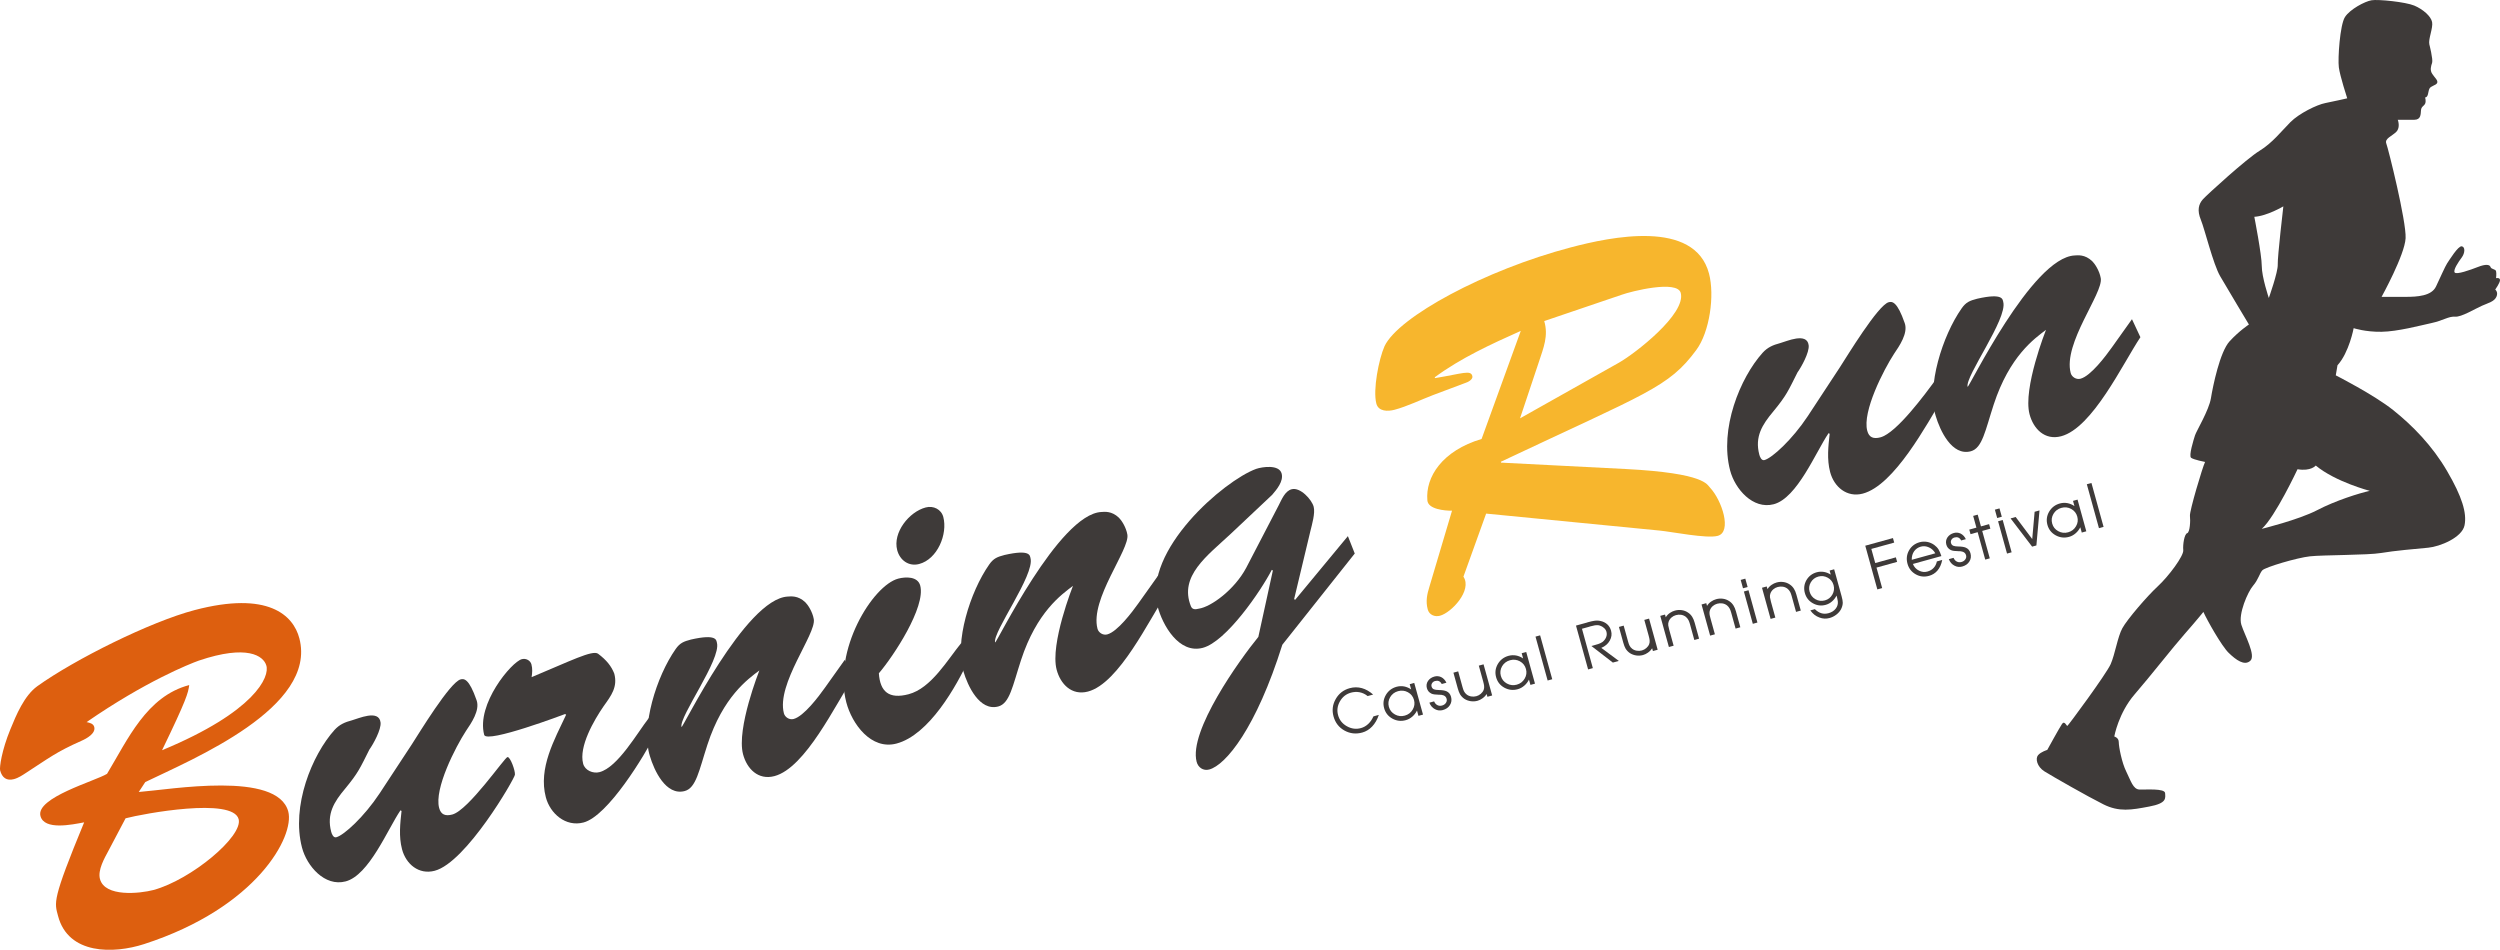 <?xml version="1.0" encoding="utf-8"?>
<!-- Generator: Adobe Illustrator 16.0.0, SVG Export Plug-In . SVG Version: 6.00 Build 0)  -->
<!DOCTYPE svg PUBLIC "-//W3C//DTD SVG 1.1//EN" "http://www.w3.org/Graphics/SVG/1.1/DTD/svg11.dtd">
<svg version="1.1" id="Layer_1" xmlns="http://www.w3.org/2000/svg" xmlns:xlink="http://www.w3.org/1999/xlink" x="0px" y="0px"
	 width="588.672px" height="223.655px" viewBox="0 0 588.672 223.655" enable-background="new 0 0 588.672 223.655"
	 xml:space="preserve">
<g>
	<g>
		<g>
			<path fill="#3E3A39" d="M587.55,68.185c0,0,1.122-1.572,1.122-2.231c0-0.657-0.93-0.451-0.93-0.451s0.144-1.124,0-1.648
				c-0.127-0.537-1.106-0.397-1.304-0.989c-0.196-0.585-1.116-0.729-2.972,0c-1.841,0.717-4.986,1.832-5.447,1.316
				c-0.467-0.524,0.851-2.5,1.644-3.55c0.784-1.056,0.845-2.505,0-2.634c-0.858-0.127-2.895,3.218-3.435,4.006
				c-0.51,0.798-1.565,3.232-2.623,5.457c-1.045,2.235-4.396,2.441-7.159,2.441h-5.657c0,0,5.457-9.873,5.657-13.813
				c0.197-3.951-4.085-21.106-4.543-22.285c-0.452-1.187,1.314-1.72,2.356-2.771c1.037-1.05,0.341-2.827,0.341-2.827h3.885
				c1.583,0,1.507-1.313,1.583-2.232c0.064-0.916,0.712-0.984,0.979-1.572c0.258-0.596,0-1.449,0-1.449
				c0.785-0.068,0.659-1.314,0.991-2.041c0.319-0.715,1.566-0.785,1.839-1.381c0.255-0.598-0.532-1.187-1.144-2.109
				c-0.613-0.915-0.311-1.834-0.046-2.626c0.267-0.798-0.649-4.339-0.649-4.339c-0.296-1.23,0.916-3.884,0.649-5.256
				c-0.265-1.39-2.169-3.031-4.203-3.887c-2.039-0.854-8.489-1.519-10.065-1.252c-1.574,0.271-5.062,2.108-6.25,3.951
				c-1.187,1.837-1.709,9.801-1.445,11.835c0.259,2.031,1.975,7.301,1.975,7.301s-3.094,0.719-5.14,1.115
				c-2.03,0.393-6.172,2.438-8.214,4.473c-2.037,2.037-4.269,4.934-7.299,6.775c-3.029,1.846-12.365,10.328-13.352,11.44
				c-0.979,1.119-1.382,2.57-0.459,4.805c0.916,2.234,2.897,10.451,4.545,13.278c1.641,2.832,6.771,11.377,6.771,11.377
				s-2.237,1.447-4.539,3.941c-2.302,2.5-3.946,10.597-4.407,13.422c-0.466,2.835-3.415,7.693-3.751,8.746
				c-0.331,1.047-1.516,4.81-0.92,5.266c0.589,0.463,3.292,0.986,3.292,0.986c-0.604,1.24-3.691,11.575-3.561,12.698
				c0.142,1.102,0,3.877-0.656,4.08c-0.654,0.188-1.051,2.693-0.919,3.998c0.14,1.318-3.356,6.055-5.979,8.49
				c-2.634,2.438-7.231,7.828-8.353,9.865c-1.126,2.031-1.719,6.117-2.763,8.484c-1.052,2.367-9.999,14.467-10.194,14.535
				c-0.196,0.07-0.656-1.326-1.254-0.465c-0.589,0.854-3.481,6.125-3.481,6.125s-1.512,0.447-2.172,1.244
				c-0.661,0.793-0.261,2.693,1.513,3.811c1.777,1.115,10.194,5.922,13.876,7.758c3.679,1.842,6.568,1.328,10.795,0.521
				c4.199-0.785,3.805-1.959,3.738-3.154c-0.059-1.178-4.54-0.791-6.048-0.85c-1.51-0.061-2.042-2.107-3.092-4.215
				c-1.063-2.098-1.773-5.91-1.773-6.961s-1.053-1.314-1.053-1.314s0.978-5.523,4.802-9.939c3.806-4.4,8.873-10.908,11.764-14.195
				c2.896-3.297,4.413-5.197,4.413-5.197c0.852,1.9,4.273,8.021,5.982,9.666c1.711,1.65,3.688,3.092,5.063,1.842
				c1.382-1.24-1.305-5.988-2.103-8.482c-0.789-2.496,1.52-7.768,2.76-9.205c1.253-1.449,1.514-2.902,2.178-3.619
				c0.655-0.73,8.149-2.961,11.236-3.297c3.09-0.332,13.616-0.256,16.707-0.781c3.091-0.529,8.358-0.992,11.116-1.246
				c2.759-0.264,7.957-2.367,8.554-5.268c0.587-2.896-0.597-6.773-4.096-12.753c-3.473-5.993-8.204-10.792-12.745-14.41
				c-4.543-3.616-13.479-8.155-13.479-8.155l0.399-2.368c2.757-3.022,3.81-8.743,3.81-8.743s2.76,0.918,6.576,0.854
				c3.812-0.065,8.945-1.443,11.702-2.043c2.761-0.582,4.08-1.635,5.592-1.514c1.508,0.127,4.662-1.835,6.321-2.564
				c1.629-0.72,2.885-0.982,3.414-2.1C588.338,68.786,587.55,68.185,587.55,68.185 M537.656,48.591c0,0-1.391,11.922-1.318,13.688
				c0.089,1.749-2.102,7.888-2.102,7.888s-1.662-4.917-1.662-7.552c0-2.619-1.754-11.565-1.754-11.565
				C533.799,50.878,537.656,48.591,537.656,48.591 M558.01,115.58c-2.459,0.537-8.069,2.285-12.453,4.58
				c-4.384,2.262-12.982,4.371-12.982,4.371c3.158-2.807,8.42-14.04,8.42-14.04c3.156,0.536,4.296-0.869,4.296-0.869
				C549.94,113.475,558.01,115.58,558.01,115.58"/>
		</g>
		<g>
			<g>
				<path fill="#DD5F0F" d="M67.881,191.109c1.508,5.734-7.296,22.572-33.965,31.199c-7.139,2.307-17.835,2.539-20.243-6.617
					c-0.847-3.221-1.482-3.592,6.142-22.055c-2.871,0.539-9.389,1.932-10.289-1.49c-1.138-4.326,12.896-8.23,15.676-9.932
					c4.873-8.059,9.292-18.256,19.353-20.902c-0.254,1.896-0.615,3.389-6.399,15.346c21.919-9.1,25.453-17.344,24.537-20.008
					c-0.683-2.186-4.426-4.967-15.886-1.094c-2.261,0.811-12.583,4.924-26.421,14.479c0.683,0.143,1.594,0.334,1.805,1.139
					c0.397,1.51-1.758,2.723-3.014,3.268c-5.974,2.646-7.647,4.055-12.98,7.5c-0.826,0.541-1.827,1.234-2.934,1.525
					c-1.71,0.449-2.78-0.344-3.229-2.055c-0.186-0.705,0.372-4.725,2.406-9.67c1.372-3.373,3.284-7.963,6.361-10.17
					c8.781-6.289,26.564-15.162,37.028-17.914c17.306-4.551,23.23,1.207,24.659,6.641c4.287,16.299-25.115,28.441-36.279,33.852
					l-1.536,2.34C40.161,185.92,65.341,181.449,67.881,191.109z M25.548,200.305c-0.938,1.752-2.569,4.549-2.013,6.662
					c1.138,4.326,9.404,3.443,12.624,2.596c8.928-2.455,21.094-12.646,20.035-16.672c-1.375-5.23-22.5-1.289-26.625-0.205
					L25.548,200.305z"/>
				<path fill="#3E3A39" d="M96.986,175.254c1.61-2.467,8.957-14.619,11.472-15.279c0.805-0.213,1.991-0.201,3.77,4.924
					c0.836,2.363-1.271,5.391-2.511,7.223c-2.452,3.766-7.506,13.592-6.315,18.119c0.423,1.611,1.488,1.977,3.098,1.553
					c3.823-1.006,12.351-13.486,13.008-13.533c0.657-0.045,1.847,3.215,1.742,4.168s-11.458,20.656-18.903,22.613
					c-3.723,0.979-6.757-1.557-7.683-5.08c-0.794-3.018-0.428-6.125-0.11-9.006l-0.254-0.148
					c-3.024,4.453-7.385,15.281-12.918,16.736c-4.93,1.297-9.128-3.625-10.266-7.951c-2.567-9.76,2.333-21.805,7.662-27.725
					c1.17-1.275,2.425-1.82,4.136-2.271c1.409-0.369,6.302-2.625,6.693,0.5c0.222,1.662-1.754,5.193-2.623,6.391
					c-2.193,4.342-2.559,5.406-5.742,9.256c-2.537,3.033-4.37,5.881-3.258,10.107c0.132,0.504,0.498,1.482,1.202,1.297
					c1.811-0.475,6.578-4.848,10.195-10.318L96.986,175.254z"/>
				<path fill="#3E3A39" d="M114.01,173.035c-1.905-7.244,6.453-17.188,8.868-17.822c1.006-0.264,2.022,0.328,2.261,1.234
					c0.265,1.006,0.201,1.992,0.037,3.002c9.114-3.795,14.33-6.457,15.654-5.514c2.012,1.514,3.14,2.939,3.817,4.697
					c0.82,3.119-0.695,5.131-2.506,7.65c-2.256,3.283-5.89,9.51-4.832,13.535c0.423,1.609,2.351,2.393,3.86,1.996
					c4.327-1.137,8.945-9.344,11.605-12.732l1.683,3.537c-2.686,5.332-11.319,19.543-17.055,21.051
					c-4.226,1.111-7.874-2.125-8.879-5.947c-1.799-6.842,2.031-13.551,4.785-19.439l-0.254-0.148
					C133.053,168.135,114.566,175.148,114.01,173.035z"/>
				<path fill="#3E3A39" d="M198.918,155.373l1.969,4.215c-4.09,6.133-11.198,21.232-18.543,23.164
					c-3.824,1.006-6.481-1.738-7.381-5.158c-1.588-6.037,3.848-19.73,3.848-19.73c-2.73,2.061-8.539,6.174-12.23,17.473
					c-1.98,6.063-2.648,10.215-5.365,10.93c-4.428,1.164-7.201-4.885-8.201-8.279c-2.128-6.863,1.539-18.691,6.078-25.156
					c1.017-1.451,1.896-1.789,3.606-2.24c6.09-1.387,5.957,0.154,6.116,0.76c1.031,3.924-8.974,17.42-8.339,19.834
					c0.159,0.604,15.005-30.281,25.063-30.719c0.641-0.027,2.36-0.307,4.092,1.354c0.575,0.551,1.689,2.203,1.992,3.98
					c0.596,3.5-8.863,15.221-7.037,22.164c0.238,0.906,1.281,1.6,2.287,1.334c2.415-0.635,5.916-5.32,7.33-7.305L198.918,155.373z"
					/>
				<path fill="#3E3A39" d="M272.756,135.459l1.97,4.215c-4.089,6.133-11.198,21.232-18.544,23.164
					c-3.822,1.006-6.48-1.738-7.38-5.158c-1.588-6.037,3.848-19.73,3.848-19.73c-2.729,2.061-8.538,6.174-12.229,17.473
					c-1.981,6.063-2.65,10.215-5.367,10.93c-4.427,1.164-7.2-4.885-8.201-8.279c-2.127-6.863,1.539-18.691,6.079-25.156
					c1.017-1.451,1.896-1.789,3.606-2.24c6.09-1.387,5.957,0.154,6.115,0.76c1.033,3.924-8.973,17.42-8.338,19.834
					c0.158,0.604,15.004-30.281,25.063-30.719c0.641-0.027,2.36-0.307,4.091,1.354c0.576,0.551,1.69,2.203,1.992,3.98
					c0.596,3.5-8.861,15.221-7.036,22.164c0.238,0.906,1.281,1.6,2.288,1.334c2.414-0.635,5.915-5.32,7.33-7.305L272.756,135.459z"
					/>
				<path fill="#3E3A39" d="M502.013,75.16l1.983,4.244c-4.117,6.174-11.275,21.378-18.671,23.322
					c-3.849,1.013-6.524-1.75-7.431-5.194c-1.599-6.078,3.874-19.864,3.874-19.864c-2.748,2.073-8.597,6.215-12.313,17.592
					c-1.994,6.104-2.668,10.284-5.403,11.004c-4.457,1.172-7.25-4.918-8.258-8.336c-2.142-6.909,1.55-18.819,6.121-25.328
					c1.023-1.461,1.908-1.803,3.631-2.255c6.132-1.396,5.998,0.155,6.157,0.763c1.04,3.951-9.034,17.54-8.395,19.971
					c0.159,0.608,15.106-30.488,25.234-30.928c0.646-0.029,2.377-0.311,4.119,1.361c0.58,0.556,1.702,2.22,2.006,4.008
					c0.6,3.525-8.922,15.326-7.084,22.316c0.239,0.912,1.29,1.61,2.304,1.344c2.431-0.639,5.955-5.357,7.38-7.355L502.013,75.16z"/>
				<path fill="#3E3A39" d="M228.275,154.969c-3.072,6.725-9.545,18.109-17.192,20.119c-5.937,1.561-10.452-4.566-11.802-9.697
					c-3.228-12.275,6.201-27.557,12.238-29.145c1.71-0.449,4.586-0.561,5.168,1.654c1.322,5.031-6.283,16.605-9.742,20.635
					c0.279,4.336,2.371,6.152,7,4.936c5.332-1.402,9.162-8.111,12.42-12.088L228.275,154.969z M211.261,129.537
					c-1.085-4.125,2.792-9.018,6.716-10.049c1.812-0.477,3.665,0.436,4.141,2.246c1.059,4.025-1.367,9.934-5.693,11.072
					C214.008,133.441,211.896,131.953,211.261,129.537z"/>
				<path fill="#3E3A39" d="M299.721,134.33l-0.256-0.148c-2.563,4.977-10.721,16.91-16.254,18.365
					c-5.635,1.482-9.479-5.359-10.643-9.787c-3.466-13.18,15.664-29.614,23.227-32.356c1.383-0.471,5.412-1.101,5.994,1.113
					c0.477,1.811-1.166,3.749-2.236,4.999l-9.828,9.254c-5.439,5.088-12.145,9.863-9.309,16.971c0.313,0.779,0.969,0.82,1.875,0.582
					c2.896-0.438,8.4-4.467,11.139-9.598l7.643-14.703c0.717-1.373,1.473-3.4,3.084-3.824c2.012-0.529,4.723,2.416,5.172,4.127
					c0.396,1.51-0.402,4.193-0.764,5.688l-3.842,16.07l0.254,0.148l12.41-14.99l1.615,4.094l-17.051,21.48
					c-6.146,19.582-13.307,28.35-17.23,29.381c-1.408,0.371-2.605-0.498-2.95-1.807c-1.905-7.244,10.056-23.943,14.53-29.422
					L299.721,134.33z"/>
				<path fill="#F7B62D" d="M349.938,120.936l-5.346,14.854c2.135,3.203-2.822,8.488-5.539,9.201
					c-1.209,0.318-2.527-0.195-2.871-1.504c-0.502-1.912-0.168-3.506,0.414-5.379l5.309-17.855c-1.715,0.02-5.682-0.336-5.807-2.453
					c-0.471-5.471,3.49-11.676,12.77-14.438l9.229-25.448c-7.027,3.139-14.129,6.405-20.258,10.921l0.055,0.201
					c6.496-1.063,8.402-1.995,8.801-0.486c0.211,0.806-1.119,1.478-1.621,1.609l-7.637,2.869c-2.738,1.043-6.176,2.699-9.092,3.467
					c-1.51,0.396-3.756,0.449-4.258-1.462c-0.848-3.22,0.578-10.479,1.93-13.524c3.248-6.878,23.578-17.926,43.902-23.27
					c9.258-2.436,29.115-6.689,32.502,6.189c1.35,5.133,0.168,13.727-3.012,18.004c-6.504,8.811-11.561,10.033-46.01,26.299
					l0.053,0.202l29.441,1.509c18.762,0.982,19.047,3.706,19.762,4.377c2.838,3.02,5.225,10.459,1.805,11.359
					c-2.617,0.688-10.688-0.955-13.668-1.246L349.938,120.936z M357.918,98.506l23.332-13.128
					c3.834-2.192,15.809-11.473,14.514-16.402c-0.82-3.119-11.715-0.363-13.875,0.42l-18.27,6.203
					c1.027,3.496-0.176,6.286-1.246,9.58L357.918,98.506z"/>
				<path fill="#3E3A39" d="M433.262,86.441c1.611-2.468,8.957-14.619,11.473-15.281c0.805-0.211,1.992-0.2,3.77,4.926
					c0.836,2.361-1.271,5.391-2.512,7.223c-2.451,3.764-7.506,13.592-6.314,18.119c0.424,1.61,1.488,1.976,3.098,1.553
					c3.822-1.006,10.623-10.324,13.008-13.533l1.74,4.168c-3.834,6.279-11.457,20.655-18.902,22.614
					c-3.723,0.979-6.756-1.559-7.684-5.081c-0.793-3.018-0.428-6.127-0.109-9.008l-0.254-0.147
					c-3.023,4.452-7.385,15.281-12.918,16.736c-4.93,1.297-9.129-3.623-10.266-7.95c-2.566-9.76,2.334-21.807,7.662-27.725
					c1.17-1.277,2.426-1.822,4.135-2.271c1.41-0.371,6.303-2.625,6.693,0.499c0.223,1.663-1.754,5.194-2.621,6.391
					c-2.193,4.342-2.559,5.406-5.742,9.255c-2.537,3.034-4.371,5.883-3.26,10.109c0.133,0.502,0.498,1.482,1.203,1.297
					c1.811-0.477,6.578-4.85,10.195-10.318L433.262,86.441z"/>
			</g>
			<g>
				<path fill="#3E3A39" d="M316.577,172.02c-1.305-0.73-2.16-1.836-2.571-3.316c-0.396-1.447-0.228-2.818,0.519-4.113
					c0.74-1.299,1.836-2.143,3.288-2.545c0.976-0.271,1.939-0.27,2.884-0.006c0.906,0.252,1.786,0.756,2.635,1.506l-1.293,0.359
					c-0.578-0.471-1.222-0.773-1.937-0.91c-0.674-0.111-1.338-0.076-2.002,0.107c-1.126,0.313-1.992,0.996-2.595,2.057
					c-0.594,1.049-0.735,2.133-0.426,3.248c0.314,1.143,1.008,2.012,2.08,2.609c1.068,0.6,2.173,0.742,3.315,0.424
					c0.639-0.176,1.212-0.508,1.724-0.992c0.506-0.484,0.904-1.07,1.198-1.758l1.276-0.354c-0.368,1.113-0.895,2.025-1.581,2.744
					c-0.669,0.697-1.438,1.168-2.313,1.41C319.291,172.902,317.888,172.744,316.577,172.02z"/>
				<path fill="#3E3A39" d="M333.66,167.313c-0.272,0.547-0.632,1.014-1.075,1.402c-0.471,0.414-0.991,0.701-1.568,0.861
					c-1.109,0.305-2.16,0.184-3.159-0.365c-0.989-0.551-1.638-1.371-1.936-2.457c-0.302-1.09-0.167-2.123,0.398-3.105
					c0.576-0.982,1.418-1.627,2.526-1.934c0.583-0.162,1.179-0.191,1.783-0.082c0.58,0.117,1.131,0.35,1.653,0.697l-0.339-1.232
					l1.068-0.295l2.065,7.463l-1.073,0.295L333.66,167.313z M327.339,164.16c-0.42,0.723-0.519,1.484-0.301,2.283
					c0.219,0.787,0.694,1.385,1.425,1.791c0.731,0.406,1.509,0.496,2.327,0.268c0.82-0.227,1.44-0.699,1.861-1.422
					c0.421-0.715,0.521-1.473,0.301-2.268c-0.223-0.803-0.696-1.404-1.429-1.809c-0.728-0.396-1.502-0.479-2.323-0.254
					C328.378,162.979,327.757,163.447,327.339,164.16z"/>
				<path fill="#3E3A39" d="M337.886,166.988c-0.601-0.313-1.042-0.824-1.316-1.529l1.119-0.307c0.176,0.422,0.435,0.717,0.78,0.887
					c0.331,0.17,0.696,0.201,1.091,0.092c0.405-0.111,0.706-0.322,0.909-0.629c0.203-0.297,0.26-0.617,0.165-0.957
					c-0.108-0.396-0.353-0.662-0.738-0.813c-0.283-0.115-0.683-0.166-1.194-0.15l-0.092-0.01c-0.366-0.012-0.637-0.029-0.804-0.053
					c-0.296-0.035-0.542-0.096-0.74-0.189c-0.276-0.133-0.508-0.309-0.695-0.531c-0.179-0.225-0.306-0.477-0.382-0.754
					c-0.17-0.615-0.083-1.188,0.266-1.709c0.355-0.508,0.854-0.852,1.506-1.031c0.541-0.152,1.069-0.107,1.584,0.129
					c0.53,0.264,0.943,0.705,1.243,1.324l-1.104,0.305c-0.175-0.34-0.401-0.572-0.689-0.688c-0.257-0.102-0.548-0.105-0.88-0.016
					c-0.32,0.088-0.558,0.264-0.714,0.525c-0.149,0.248-0.188,0.504-0.112,0.77c0.089,0.332,0.281,0.553,0.579,0.666
					c0.229,0.096,0.619,0.148,1.158,0.16c0.759,0.01,1.343,0.102,1.748,0.275c0.554,0.234,0.925,0.672,1.103,1.311
					c0.199,0.727,0.108,1.383-0.268,1.967c-0.358,0.568-0.916,0.959-1.672,1.166C339.095,167.377,338.478,167.307,337.886,166.988z"
					/>
				<path fill="#3E3A39" d="M350.059,163.42c-0.257,0.404-0.591,0.748-1.004,1.031c-0.366,0.264-0.745,0.445-1.139,0.559
					c-0.531,0.146-1.068,0.178-1.605,0.098s-1.03-0.258-1.474-0.539c-0.422-0.283-0.765-0.641-1.035-1.072
					c-0.2-0.355-0.382-0.816-0.538-1.381l-1.029-3.723l1.122-0.309l1.025,3.721c0.116,0.406,0.221,0.721,0.331,0.943
					c0.155,0.309,0.365,0.568,0.626,0.771c0.31,0.248,0.674,0.406,1.095,0.473c0.396,0.07,0.803,0.051,1.221-0.064
					c0.372-0.102,0.718-0.289,1.032-0.559c0.313-0.271,0.539-0.582,0.674-0.928c0.105-0.27,0.141-0.582,0.101-0.938
					c-0.018-0.227-0.093-0.57-0.221-1.041l-1.029-3.723l1.119-0.309l2.028,7.332l-1.119,0.311L350.059,163.42z"/>
				<path fill="#3E3A39" d="M360.025,160.029c-0.273,0.545-0.631,1.012-1.076,1.398c-0.474,0.416-0.993,0.703-1.566,0.863
					c-1.109,0.307-2.162,0.184-3.164-0.367c-0.989-0.549-1.632-1.369-1.932-2.457c-0.302-1.086-0.169-2.121,0.396-3.102
					c0.578-0.984,1.419-1.629,2.525-1.936c0.587-0.162,1.183-0.189,1.785-0.082c0.583,0.115,1.133,0.344,1.653,0.697l-0.338-1.232
					l1.069-0.295l2.063,7.463l-1.068,0.295L360.025,160.029z M353.701,156.873c-0.42,0.725-0.521,1.484-0.296,2.285
					c0.215,0.787,0.693,1.387,1.422,1.791c0.729,0.404,1.505,0.494,2.328,0.27c0.818-0.227,1.441-0.703,1.858-1.428
					c0.421-0.713,0.522-1.467,0.302-2.266c-0.222-0.799-0.697-1.402-1.428-1.807c-0.729-0.396-1.504-0.479-2.324-0.252
					C354.744,155.693,354.125,156.164,353.701,156.873z"/>
				<path fill="#3E3A39" d="M361.562,149.904l1.088-0.301l2.856,10.336l-1.086,0.301L361.562,149.904z"/>
				<path fill="#3E3A39" d="M381.184,155.627l-1.407,0.389l-5.05-3.902l0.463-0.127c0.515-0.131,0.896-0.242,1.144-0.336
					c0.431-0.15,0.774-0.318,1.031-0.506c0.39-0.324,0.668-0.695,0.829-1.105c0.171-0.428,0.192-0.857,0.07-1.295
					c-0.091-0.328-0.277-0.619-0.566-0.873c-0.275-0.258-0.599-0.443-0.963-0.561c-0.331-0.115-0.707-0.141-1.141-0.08
					c-0.254,0.037-0.632,0.123-1.129,0.26l-0.285,0.096l-1.677,0.465l2.56,9.266l-1.113,0.311l-2.856-10.324l2.589-0.713
					l0.155-0.061c0.662-0.182,1.161-0.299,1.503-0.346c0.571-0.09,1.085-0.078,1.541,0.039c0.624,0.135,1.149,0.396,1.577,0.783
					c0.426,0.385,0.725,0.891,0.896,1.506c0.219,0.789,0.122,1.557-0.292,2.301c-0.418,0.77-1.09,1.35-2.009,1.742L381.184,155.627z
					"/>
				<path fill="#3E3A39" d="M389.026,152.648c-0.254,0.406-0.59,0.75-1.003,1.037c-0.362,0.258-0.739,0.445-1.137,0.555
					c-0.533,0.145-1.066,0.178-1.606,0.1c-0.536-0.082-1.028-0.262-1.472-0.539c-0.423-0.285-0.769-0.643-1.035-1.074
					c-0.202-0.355-0.383-0.816-0.537-1.381l-1.03-3.725l1.118-0.307l1.031,3.723c0.109,0.402,0.221,0.719,0.327,0.939
					c0.157,0.313,0.362,0.572,0.627,0.773c0.309,0.248,0.672,0.406,1.094,0.473c0.398,0.072,0.805,0.053,1.22-0.063
					c0.372-0.104,0.718-0.291,1.031-0.561c0.316-0.271,0.54-0.58,0.673-0.926c0.107-0.27,0.144-0.582,0.104-0.939
					c-0.018-0.223-0.09-0.572-0.219-1.039l-1.029-3.725l1.119-0.309l2.025,7.336l-1.117,0.307L389.026,152.648z"/>
				<path fill="#3E3A39" d="M397.931,146.957c-0.115-0.404-0.228-0.715-0.346-0.936c-0.164-0.311-0.376-0.566-0.628-0.777
					c-0.32-0.25-0.695-0.412-1.111-0.48c-0.406-0.061-0.813-0.033-1.219,0.08c-0.382,0.105-0.725,0.285-1.019,0.539
					c-0.316,0.27-0.545,0.592-0.682,0.961c-0.108,0.273-0.142,0.582-0.103,0.941c0.031,0.232,0.109,0.57,0.231,1.02l1.033,3.738
					l-1.116,0.309l-2.029-7.334l1.117-0.311l0.179,0.641c0.233-0.396,0.563-0.74,0.987-1.031c0.366-0.25,0.752-0.43,1.157-0.541
					c0.533-0.146,1.062-0.186,1.587-0.111c0.533,0.068,1.027,0.254,1.477,0.555c0.416,0.262,0.762,0.615,1.031,1.055
					c0.226,0.363,0.414,0.82,0.568,1.373l1.034,3.74l-1.12,0.311L397.931,146.957z"/>
				<path fill="#3E3A39" d="M407.645,144.273c-0.113-0.406-0.229-0.717-0.347-0.938c-0.166-0.311-0.373-0.568-0.625-0.773
					c-0.322-0.254-0.695-0.416-1.115-0.482c-0.405-0.059-0.81-0.035-1.218,0.078c-0.38,0.105-0.72,0.287-1.019,0.539
					c-0.314,0.27-0.541,0.592-0.679,0.963c-0.109,0.271-0.145,0.586-0.102,0.939c0.028,0.232,0.105,0.572,0.229,1.02l1.034,3.74
					l-1.12,0.307l-2.025-7.332l1.116-0.311l0.177,0.641c0.235-0.398,0.565-0.74,0.989-1.029c0.366-0.252,0.752-0.434,1.157-0.543
					c0.533-0.148,1.063-0.186,1.587-0.113c0.534,0.07,1.027,0.254,1.477,0.555c0.418,0.266,0.762,0.615,1.033,1.059
					c0.225,0.359,0.415,0.818,0.568,1.371l1.032,3.738l-1.117,0.311L407.645,144.273z"/>
				<path fill="#3E3A39" d="M409.878,136.551l1.087-0.299l0.545,1.967l-1.089,0.299L409.878,136.551z M410.633,139.283l1.087-0.299
					l2.099,7.605l-1.085,0.301L410.633,139.283z"/>
				<path fill="#3E3A39" d="M421.879,140.338c-0.11-0.404-0.227-0.715-0.343-0.938c-0.167-0.309-0.374-0.566-0.628-0.771
					c-0.324-0.256-0.693-0.416-1.111-0.482c-0.407-0.061-0.813-0.033-1.218,0.078c-0.386,0.105-0.727,0.285-1.022,0.541
					c-0.315,0.27-0.539,0.59-0.677,0.961c-0.113,0.27-0.143,0.582-0.104,0.941c0.031,0.229,0.107,0.568,0.228,1.02l1.035,3.736
					l-1.118,0.309l-2.026-7.334l1.116-0.307l0.179,0.637c0.236-0.396,0.563-0.74,0.989-1.029c0.364-0.248,0.753-0.432,1.157-0.543
					c0.533-0.146,1.061-0.184,1.586-0.111c0.533,0.07,1.027,0.254,1.476,0.553c0.415,0.266,0.765,0.619,1.032,1.059
					c0.227,0.363,0.416,0.818,0.568,1.373l1.033,3.738l-1.119,0.311L421.879,140.338z"/>
				<path fill="#3E3A39" d="M432.369,144.75c-0.483,0.361-1.002,0.621-1.559,0.773c-0.809,0.223-1.605,0.188-2.386-0.115
					c-0.853-0.303-1.571-0.863-2.148-1.676l1.067-0.297c0.491,0.484,0.997,0.803,1.521,0.959c0.526,0.162,1.102,0.16,1.719-0.012
					c0.703-0.193,1.254-0.543,1.651-1.043c0.416-0.525,0.588-1.113,0.514-1.758c-0.038-0.184-0.068-0.33-0.083-0.439
					c-0.025-0.164-0.058-0.318-0.094-0.457l-0.124-0.445c-0.267,0.531-0.611,0.98-1.038,1.352c-0.443,0.396-0.944,0.676-1.506,0.828
					c-1.067,0.297-2.083,0.168-3.047-0.381c-0.954-0.537-1.575-1.338-1.87-2.404c-0.291-1.066-0.171-2.07,0.367-3.025
					c0.555-0.945,1.363-1.563,2.429-1.857c0.555-0.152,1.125-0.18,1.716-0.078c0.553,0.1,1.082,0.307,1.585,0.627l-0.267-0.957
					l1.07-0.297l1.753,6.344c0.184,0.66,0.273,1.176,0.273,1.541c-0.007,0.484-0.142,0.99-0.408,1.523
					C433.249,143.938,432.871,144.369,432.369,144.75z M426.378,137.135c-0.396,0.682-0.49,1.412-0.272,2.191
					c0.216,0.777,0.671,1.369,1.365,1.77c0.709,0.402,1.455,0.494,2.246,0.275c0.768-0.211,1.352-0.67,1.754-1.377
					c0.399-0.707,0.491-1.449,0.276-2.227c-0.213-0.768-0.671-1.348-1.375-1.738c-0.704-0.389-1.439-0.479-2.206-0.268
					C427.377,135.98,426.783,136.439,426.378,137.135z"/>
				<path fill="#3E3A39" d="M441.56,132.578l4.857-1.342l0.295,1.07l-4.854,1.344l1.333,4.824l-1.135,0.314l-2.845-10.291
					l6.52-1.799l0.295,1.066l-5.385,1.488L441.56,132.578z"/>
				<path fill="#3E3A39" d="M451.877,134.371c0.65,0.324,1.303,0.396,1.95,0.217c0.616-0.168,1.107-0.455,1.469-0.852
					c0.385-0.395,0.643-0.906,0.776-1.539l1.262-0.348c-0.204,1.039-0.589,1.887-1.153,2.535c-0.516,0.588-1.164,0.994-1.954,1.211
					c-1.117,0.309-2.167,0.186-3.146-0.369c-0.978-0.555-1.62-1.381-1.924-2.477c-0.307-1.119-0.192-2.17,0.353-3.143
					c0.555-0.979,1.387-1.621,2.495-1.928c0.584-0.16,1.181-0.188,1.785-0.08c0.591,0.113,1.142,0.35,1.656,0.711
					c0.415,0.301,0.754,0.652,1.017,1.063c0.229,0.381,0.458,0.904,0.673,1.566l-6.712,1.854
					C450.717,133.518,451.199,134.041,451.877,134.371z M450.729,129.787c-0.398,0.557-0.587,1.234-0.572,2.033l5.544-1.533
					c-0.349-0.637-0.845-1.102-1.488-1.395c-0.642-0.293-1.277-0.352-1.907-0.178C451.646,128.896,451.121,129.254,450.729,129.787z
					"/>
				<path fill="#3E3A39" d="M460.201,133.188c-0.604-0.313-1.043-0.824-1.316-1.527l1.116-0.309
					c0.175,0.422,0.435,0.717,0.778,0.885c0.334,0.172,0.698,0.203,1.093,0.094c0.405-0.111,0.709-0.32,0.909-0.627
					c0.206-0.299,0.261-0.619,0.165-0.959c-0.108-0.396-0.354-0.664-0.739-0.811c-0.281-0.117-0.683-0.166-1.194-0.152l-0.089-0.01
					c-0.368-0.012-0.638-0.029-0.807-0.049c-0.297-0.037-0.542-0.098-0.74-0.193c-0.276-0.129-0.507-0.307-0.696-0.529
					c-0.178-0.225-0.303-0.479-0.38-0.756c-0.171-0.617-0.08-1.188,0.266-1.707c0.352-0.51,0.856-0.854,1.503-1.033
					c0.544-0.15,1.074-0.107,1.586,0.129c0.532,0.266,0.946,0.707,1.242,1.324l-1.101,0.307c-0.179-0.344-0.405-0.572-0.691-0.689
					c-0.257-0.102-0.551-0.104-0.88-0.014c-0.318,0.088-0.559,0.264-0.716,0.525c-0.147,0.246-0.187,0.502-0.111,0.77
					c0.09,0.33,0.282,0.553,0.578,0.666c0.232,0.096,0.621,0.146,1.161,0.16c0.759,0.008,1.339,0.098,1.743,0.273
					c0.559,0.238,0.929,0.672,1.105,1.313c0.199,0.727,0.109,1.379-0.268,1.967c-0.357,0.566-0.916,0.957-1.67,1.166
					C461.407,133.578,460.791,133.508,460.201,133.188z"/>
				<path fill="#3E3A39" d="M468.534,131.471l-1.075,0.297l-1.783-6.455l-1.678,0.463l-0.297-1.07l1.681-0.463l-0.764-2.764
					l1.071-0.297l0.763,2.764l1.917-0.529l0.299,1.068l-1.92,0.531L468.534,131.471z"/>
				<path fill="#3E3A39" d="M469.732,120.012l1.086-0.301l0.543,1.967l-1.086,0.301L469.732,120.012z M470.488,122.742l1.086-0.299
					l2.102,7.607l-1.084,0.299L470.488,122.742z"/>
				<path fill="#3E3A39" d="M478.501,128.715l-5.072-6.646l1.201-0.332l3.896,5.201l0.563-6.434l1.15-0.316l-0.731,8.25
					L478.501,128.715z"/>
				<path fill="#3E3A39" d="M489.847,124.152c-0.273,0.547-0.632,1.014-1.076,1.4c-0.469,0.414-0.989,0.701-1.566,0.861
					c-1.107,0.307-2.161,0.184-3.162-0.365c-0.991-0.551-1.637-1.369-1.938-2.457c-0.297-1.086-0.168-2.121,0.399-3.102
					c0.579-0.984,1.423-1.631,2.529-1.938c0.583-0.162,1.179-0.188,1.781-0.08c0.582,0.115,1.133,0.348,1.654,0.697l-0.338-1.23
					l1.07-0.297l2.06,7.463l-1.069,0.297L489.847,124.152z M483.525,121c-0.424,0.723-0.521,1.484-0.299,2.281
					c0.215,0.791,0.692,1.391,1.425,1.793c0.729,0.402,1.505,0.496,2.322,0.268c0.823-0.227,1.441-0.699,1.862-1.426
					c0.424-0.711,0.521-1.469,0.301-2.266c-0.216-0.801-0.695-1.402-1.428-1.809c-0.727-0.395-1.502-0.479-2.321-0.252
					C484.566,119.814,483.946,120.289,483.525,121z"/>
				<path fill="#3E3A39" d="M491.383,114.027l1.088-0.301l2.855,10.338l-1.088,0.303L491.383,114.027z"/>
			</g>
		</g>
	</g>
</g>
</svg>
